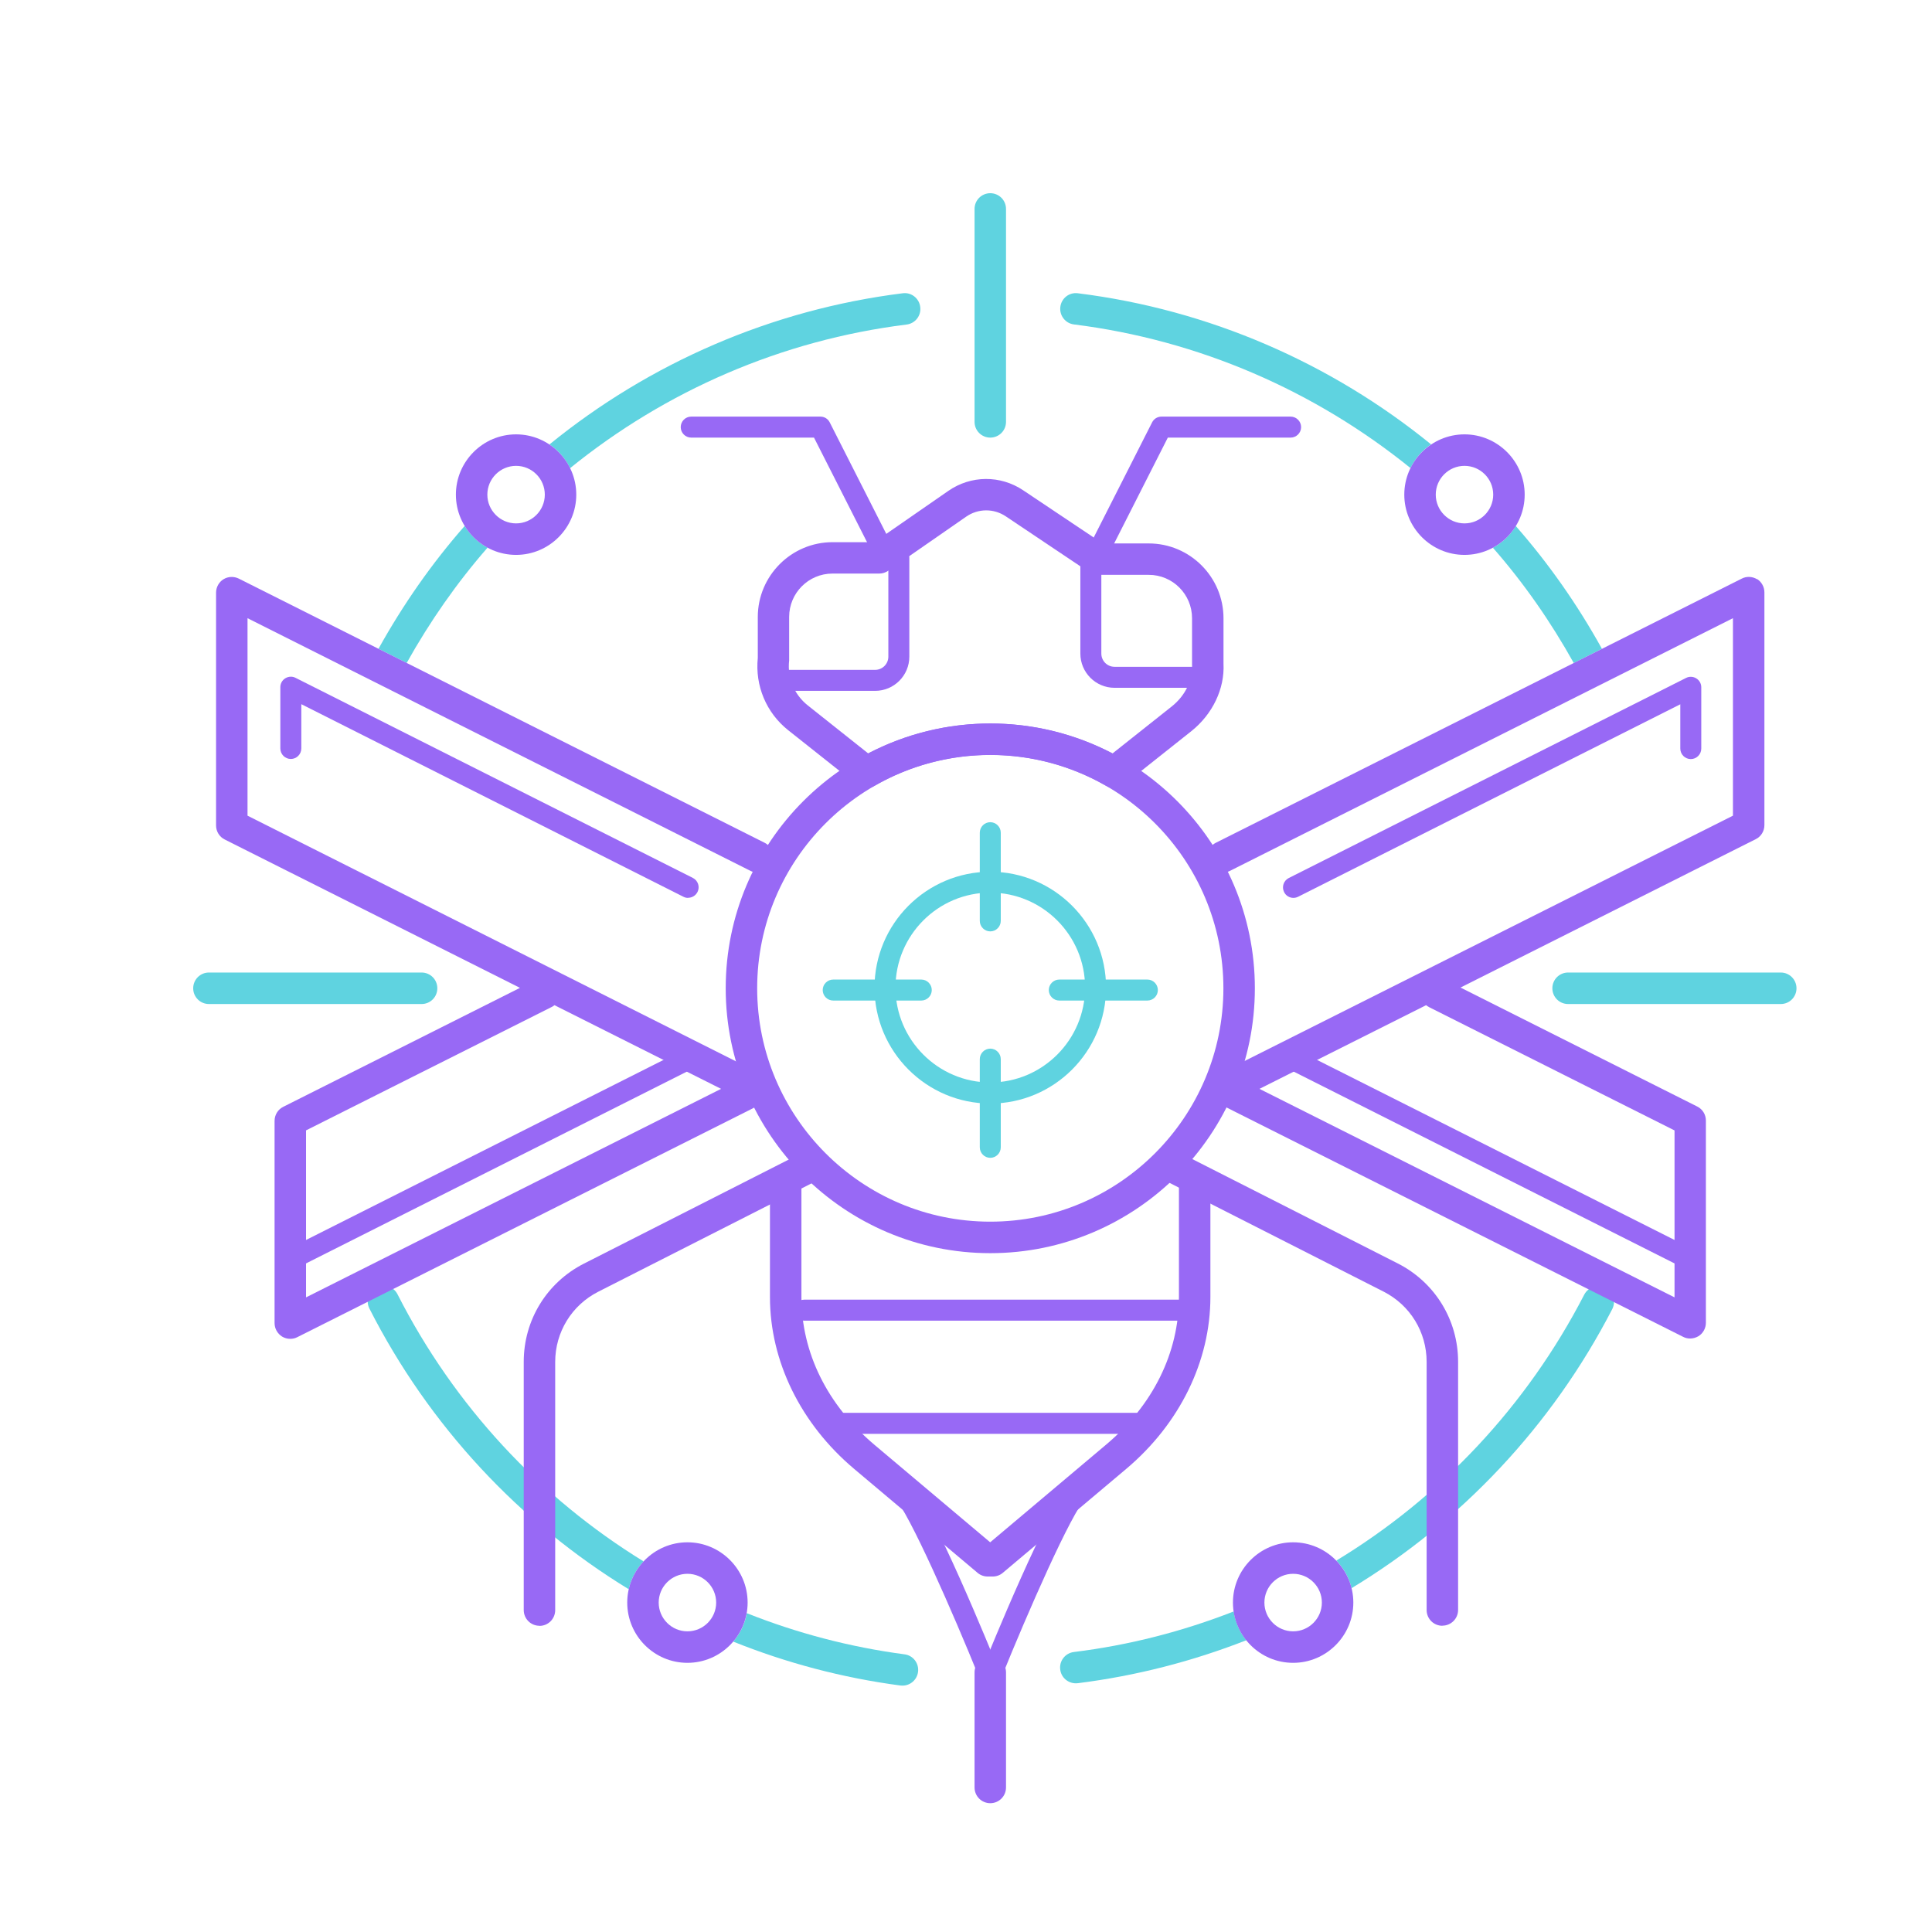 <svg width="300" height="300" viewBox="0 0 300 300" fill="none" xmlns="http://www.w3.org/2000/svg">
<path d="M153.771 67.952C152.419 67.952 151.328 66.86 151.328 65.507V32.445C151.328 31.092 152.419 30 153.771 30C155.122 30 156.213 31.092 156.213 32.445V65.507C156.213 66.86 155.122 67.952 153.771 67.952Z" fill="#5FD3E0"/>
<path d="M276.516 155.905H243.493C242.141 155.905 241.05 154.813 241.05 153.46C241.05 152.106 242.141 151.014 243.493 151.014H276.516C277.867 151.014 278.958 152.106 278.958 153.46C278.958 154.813 277.867 155.905 276.516 155.905Z" fill="#5FD3E0"/>
<path d="M65.466 155.905H32.443C31.091 155.905 30 154.813 30 153.46C30 152.106 31.091 151.014 32.443 151.014H65.466C66.817 151.014 67.908 152.106 67.908 153.46C67.908 154.813 66.817 155.905 65.466 155.905Z" fill="#5FD3E0"/>
<path d="M222.227 69.013C206.676 56.362 187.738 48.08 167.368 45.537C166.016 45.358 164.811 46.32 164.648 47.657C164.485 48.993 165.43 50.216 166.765 50.379C186.159 52.808 204.185 60.682 219.019 72.681C219.752 71.181 220.859 69.909 222.227 68.997V69.013Z" fill="#5FD3E0"/>
<path d="M99.937 242.454C83.866 232.575 70.546 218.326 61.72 200.964C61.101 199.758 59.636 199.286 58.431 199.889C57.226 200.509 56.754 201.976 57.356 203.182C66.638 221.441 80.69 236.422 97.625 246.774C98 245.128 98.814 243.644 99.921 242.454H99.937Z" fill="#5FD3E0"/>
<path d="M140.451 256.883C131.967 255.758 123.744 253.59 115.961 250.492C115.667 252.155 114.918 253.671 113.86 254.91C122.099 258.22 130.811 260.535 139.816 261.725C139.93 261.725 140.028 261.741 140.142 261.741C141.347 261.741 142.389 260.844 142.552 259.622C142.731 258.285 141.786 257.046 140.451 256.883Z" fill="#5FD3E0"/>
<path d="M191.549 250.232C183.667 253.313 175.346 255.465 166.749 256.524C165.414 256.687 164.453 257.91 164.632 259.247C164.778 260.486 165.837 261.383 167.058 261.383C167.156 261.383 167.254 261.383 167.368 261.366C176.437 260.225 185.198 257.959 193.519 254.699C192.493 253.427 191.809 251.894 191.565 250.215L191.549 250.232Z" fill="#5FD3E0"/>
<path d="M249.29 199.987C248.085 199.368 246.619 199.84 246.001 201.03C237.061 218.36 223.643 232.543 207.506 242.325C208.646 243.499 209.477 244.966 209.867 246.612C226.835 236.358 240.953 221.474 250.348 203.28C250.967 202.074 250.495 200.607 249.29 199.987Z" fill="#5FD3E0"/>
<path d="M142.893 47.657C142.731 46.32 141.509 45.358 140.174 45.537C119.803 48.08 100.866 56.362 85.315 69.013C86.683 69.926 87.79 71.197 88.523 72.697C103.341 60.682 121.367 52.808 140.777 50.395C142.112 50.232 143.073 49.01 142.893 47.673V47.657Z" fill="#5FD3E0"/>
<path d="M153.771 171.359C143.854 171.359 135.794 163.273 135.794 153.361C135.794 143.449 143.854 135.363 153.771 135.363C163.687 135.363 171.748 143.449 171.748 153.361C171.748 163.273 163.687 171.359 153.771 171.359ZM153.771 138.607C145.645 138.607 139.051 145.226 139.051 153.345C139.051 161.463 145.662 168.082 153.771 168.082C161.88 168.082 168.491 161.463 168.491 153.345C168.491 145.226 161.88 138.607 153.771 138.607Z" fill="#5FD3E0"/>
<path d="M153.771 144.625C152.875 144.625 152.142 143.891 152.142 142.994V129.3C152.142 128.404 152.875 127.67 153.771 127.67C154.666 127.67 155.399 128.404 155.399 129.3V142.994C155.399 143.891 154.666 144.625 153.771 144.625Z" fill="#5FD3E0"/>
<path d="M153.771 179.787C152.875 179.787 152.142 179.054 152.142 178.157V164.463C152.142 163.566 152.875 162.832 153.771 162.832C154.666 162.832 155.399 163.566 155.399 164.463V178.157C155.399 179.054 154.666 179.787 153.771 179.787Z" fill="#5FD3E0"/>
<path d="M178.164 155.366H164.485C163.59 155.366 162.857 154.632 162.857 153.736C162.857 152.839 163.59 152.105 164.485 152.105H178.164C179.059 152.105 179.792 152.839 179.792 153.736C179.792 154.632 179.059 155.366 178.164 155.366Z" fill="#5FD3E0"/>
<path d="M143.056 155.366H129.378C128.483 155.366 127.75 154.632 127.75 153.736C127.75 152.839 128.483 152.105 129.378 152.105H143.056C143.952 152.105 144.685 152.839 144.685 153.736C144.685 154.632 143.952 155.366 143.056 155.366Z" fill="#5FD3E0"/>
<path d="M63.153 102.939C66.751 96.499 70.936 90.5 75.707 85.039C74.242 84.256 73.021 83.082 72.158 81.664C67.061 87.468 62.599 93.858 58.773 100.738L63.136 102.939H63.153Z" fill="#5FD3E0"/>
<path d="M248.752 100.753C244.942 93.874 240.464 87.483 235.367 81.68C234.504 83.098 233.283 84.272 231.818 85.054C236.589 90.499 240.774 96.499 244.372 102.954L248.736 100.753H248.752Z" fill="#5FD3E0"/>
<path d="M200.798 258.204C195.636 258.204 191.451 253.998 191.451 248.846C191.451 243.694 195.652 239.488 200.798 239.488C205.943 239.488 210.144 243.694 210.144 248.846C210.144 253.998 205.943 258.204 200.798 258.204ZM200.798 244.379C198.339 244.379 196.336 246.384 196.336 248.846C196.336 251.308 198.339 253.313 200.798 253.313C203.256 253.313 205.259 251.308 205.259 248.846C205.259 246.384 203.256 244.379 200.798 244.379Z" fill="#9869F5"/>
<path d="M106.744 258.204C101.582 258.204 97.397 253.998 97.397 248.846C97.397 243.694 101.599 239.488 106.744 239.488C111.89 239.488 116.091 243.694 116.091 248.846C116.091 253.998 111.89 258.204 106.744 258.204ZM106.744 244.379C104.285 244.379 102.282 246.384 102.282 248.846C102.282 251.308 104.285 253.313 106.744 253.313C109.203 253.313 111.206 251.308 111.206 248.846C111.206 246.384 109.203 244.379 106.744 244.379Z" fill="#9869F5"/>
<path d="M227.405 86.163C222.243 86.163 218.058 81.957 218.058 76.805C218.058 71.653 222.259 67.447 227.405 67.447C232.55 67.447 236.752 71.653 236.752 76.805C236.752 81.957 232.55 86.163 227.405 86.163ZM227.405 72.338C224.946 72.338 222.943 74.343 222.943 76.805C222.943 79.267 224.946 81.272 227.405 81.272C229.864 81.272 231.866 79.267 231.866 76.805C231.866 74.343 229.864 72.338 227.405 72.338Z" fill="#9869F5"/>
<path d="M80.137 86.163C74.975 86.163 70.79 81.957 70.79 76.805C70.79 71.653 74.991 67.447 80.137 67.447C85.282 67.447 89.483 71.653 89.483 76.805C89.483 81.957 85.282 86.163 80.137 86.163ZM80.137 72.338C77.678 72.338 75.675 74.343 75.675 76.805C75.675 79.267 77.678 81.272 80.137 81.272C82.596 81.272 84.598 79.267 84.598 76.805C84.598 74.343 82.596 72.338 80.137 72.338Z" fill="#9869F5"/>
<path d="M153.771 280C152.419 280 151.328 278.908 151.328 277.555V259.687C151.328 258.334 152.419 257.242 153.771 257.242C155.122 257.242 156.213 258.334 156.213 259.687V277.555C156.213 278.908 155.122 280 153.771 280Z" fill="#9869F5"/>
<path d="M223.969 252.449C222.617 252.449 221.526 251.356 221.526 250.003V211.464C221.526 206.834 218.97 202.661 214.834 200.558L180.818 183.277C179.613 182.657 179.141 181.19 179.743 179.984C180.362 178.777 181.827 178.305 183.032 178.908L217.049 196.188C222.829 199.123 226.412 204.976 226.412 211.448V249.987C226.412 251.34 225.321 252.432 223.969 252.432V252.449Z" fill="#9869F5"/>
<path d="M171.324 85.738C171.08 85.738 170.82 85.689 170.592 85.559C169.794 85.151 169.468 84.173 169.875 83.374L178.896 65.588C179.173 65.034 179.743 64.691 180.346 64.691H200.407C201.302 64.691 202.035 65.425 202.035 66.322C202.035 67.218 201.302 67.952 200.407 67.952H181.339L172.774 84.841C172.481 85.412 171.911 85.738 171.324 85.738Z" fill="#9869F5"/>
<path d="M153.771 194.591C131.12 194.591 112.688 176.136 112.688 153.459C112.688 130.782 131.12 112.344 153.771 112.344C176.421 112.344 194.854 130.799 194.854 153.459C194.854 176.12 176.421 194.591 153.771 194.591ZM153.771 117.235C133.807 117.235 117.573 133.489 117.573 153.459C117.573 173.43 133.807 189.7 153.771 189.7C173.734 189.7 189.969 173.446 189.969 153.459C189.969 133.472 173.734 117.235 153.771 117.235Z" fill="#9869F5"/>
<path d="M183.732 205.074H124.868C123.972 205.074 123.239 204.339 123.239 203.442C123.239 202.546 123.972 201.812 124.868 201.812H183.732C184.628 201.812 185.361 202.546 185.361 203.442C185.361 204.339 184.628 205.074 183.732 205.074Z" fill="#9869F5"/>
<path d="M178.847 222.648H129.753C128.857 222.648 128.124 221.914 128.124 221.017C128.124 220.121 128.857 219.387 129.753 219.387H178.847C179.743 219.387 180.476 220.121 180.476 221.017C180.476 221.914 179.743 222.648 178.847 222.648Z" fill="#9869F5"/>
<path d="M83.768 252.45C82.416 252.45 81.325 251.357 81.325 250.004V211.465C81.325 204.977 84.907 199.14 90.688 196.206L124.705 178.925C125.91 178.306 127.375 178.795 127.994 180.001C128.597 181.208 128.124 182.675 126.919 183.294L92.903 200.575C88.783 202.662 86.21 206.851 86.21 211.481V250.021C86.21 251.374 85.119 252.466 83.768 252.466V252.45Z" fill="#9869F5"/>
<path d="M136.413 85.738C135.826 85.738 135.24 85.412 134.963 84.841L126.398 67.952H107.33C106.435 67.952 105.702 67.218 105.702 66.322C105.702 65.425 106.435 64.691 107.33 64.691H127.392C128.01 64.691 128.564 65.034 128.841 65.588L137.862 83.374C138.269 84.173 137.943 85.151 137.145 85.559C136.901 85.673 136.657 85.738 136.413 85.738Z" fill="#9869F5"/>
<path d="M154.145 244.803H153.38C152.81 244.803 152.24 244.607 151.801 244.232L132.635 228.093C124.33 221.099 119.559 211.366 119.559 201.405V183.652C119.559 182.299 120.65 181.207 122.002 181.207C123.353 181.207 124.444 182.299 124.444 183.652V201.405C124.444 210.046 128.466 218.181 135.778 224.343L153.755 239.488L171.732 224.343C179.043 218.197 183.065 210.046 183.065 201.405V183.652C183.065 182.299 184.156 181.207 185.507 181.207C186.859 181.207 187.95 182.299 187.95 183.652V201.405C187.95 211.366 183.179 221.099 174.874 228.093L155.709 244.232C155.269 244.607 154.715 244.803 154.129 244.803H154.145Z" fill="#9869F5"/>
<path d="M172.985 122.354C172.562 122.354 172.139 122.24 171.764 122.028C166.309 118.882 160.089 117.219 153.771 117.219C147.453 117.219 141.233 118.882 135.778 122.028C134.915 122.534 133.824 122.452 133.042 121.833L122.393 113.388C118.989 110.682 117.231 106.492 117.67 102.155V95.813C117.67 89.406 122.881 84.189 129.28 84.189H135.761L147.241 76.234C150.758 73.788 155.334 73.756 158.884 76.136L171.21 84.385H178.375C184.775 84.385 189.985 89.602 189.985 96.009V103.068C190.181 106.932 188.308 110.894 184.97 113.551L174.516 121.849C174.076 122.191 173.539 122.371 173.002 122.371L172.985 122.354ZM129.264 89.064C125.552 89.064 122.539 92.08 122.539 95.797V102.27C122.539 102.367 122.539 102.449 122.539 102.547C122.23 105.253 123.321 107.861 125.438 109.54L134.817 116.991C140.646 113.942 147.176 112.345 153.787 112.345C160.398 112.345 166.912 113.942 172.757 116.991L181.941 109.703C184.042 108.041 185.231 105.595 185.1 103.182V95.993C185.1 92.275 182.088 89.26 178.375 89.26H170.494C170.038 89.292 169.533 89.129 169.126 88.852L156.181 80.179C154.308 78.924 151.882 78.94 150.026 80.228L137.927 88.624C137.52 88.901 137.031 89.064 136.543 89.064H129.297H129.264Z" fill="#9869F5"/>
<path d="M154.064 261.301C153.869 261.301 153.657 261.268 153.461 261.187C152.631 260.845 152.224 259.899 152.566 259.068C153.608 256.492 162.841 233.75 166.439 230.147C167.074 229.511 168.1 229.511 168.735 230.147C169.37 230.783 169.37 231.81 168.735 232.445C166.374 234.809 159.421 250.77 155.578 260.29C155.318 260.926 154.715 261.301 154.064 261.301Z" fill="#9869F5"/>
<path d="M153.478 261.301C152.826 261.301 152.224 260.91 151.963 260.29C148.12 250.786 141.151 234.809 138.806 232.445C138.171 231.81 138.171 230.783 138.806 230.147C139.441 229.511 140.467 229.511 141.102 230.147C144.701 233.75 153.934 256.492 154.976 259.068C155.318 259.899 154.911 260.861 154.08 261.187C153.885 261.268 153.673 261.301 153.478 261.301Z" fill="#9869F5"/>
<path d="M272.836 89.945C272.119 89.505 271.207 89.456 270.458 89.847L188.797 130.864C187.592 131.467 187.103 132.935 187.706 134.141C188.308 135.347 189.774 135.836 190.979 135.233L269.091 95.993V126.658L189.904 166.436C188.699 167.04 188.21 168.507 188.813 169.713C188.943 169.99 189.139 170.202 189.35 170.398C189.497 171.099 189.953 171.718 190.637 172.061L261.356 207.584C261.698 207.763 262.072 207.845 262.447 207.845C262.887 207.845 263.342 207.714 263.733 207.486C264.45 207.046 264.889 206.247 264.889 205.399V174.001C264.889 173.071 264.368 172.224 263.538 171.816L226.786 153.345L272.624 130.31C273.454 129.902 273.976 129.055 273.976 128.125V91.983C273.976 91.135 273.536 90.353 272.819 89.896L272.836 89.945ZM221.885 156.378L260.021 175.533V201.454L195.571 169.077L221.445 156.084C221.575 156.198 221.738 156.296 221.901 156.378H221.885Z" fill="#9869F5"/>
<path d="M44.997 197.263C44.395 197.263 43.825 196.937 43.548 196.367C43.141 195.568 43.466 194.59 44.264 194.182L105.962 163.109C106.777 162.702 107.754 163.028 108.144 163.827C108.552 164.626 108.226 165.604 107.428 166.011L45.73 197.084C45.502 197.198 45.241 197.263 44.997 197.263Z" fill="#9869F5"/>
<path d="M262.545 197.263C262.3 197.263 262.056 197.214 261.812 197.084L200.114 166.011C199.316 165.604 198.99 164.626 199.397 163.827C199.804 163.028 200.781 162.702 201.579 163.109L263.277 194.182C264.075 194.59 264.401 195.568 263.994 196.367C263.701 196.937 263.131 197.263 262.545 197.263Z" fill="#9869F5"/>
<path d="M200.846 139.423C200.244 139.423 199.674 139.097 199.397 138.526C198.99 137.728 199.316 136.749 200.114 136.342L261.812 105.269C262.317 105.008 262.919 105.041 263.391 105.334C263.88 105.628 264.173 106.149 264.173 106.72V116.241C264.173 117.137 263.44 117.871 262.545 117.871C261.649 117.871 260.916 117.137 260.916 116.241V109.361L201.579 139.244C201.351 139.358 201.091 139.423 200.846 139.423Z" fill="#9869F5"/>
<path d="M106.842 139.423C106.598 139.423 106.353 139.374 106.109 139.243L46.788 109.344V116.224C46.788 117.121 46.055 117.854 45.16 117.854C44.264 117.854 43.531 117.121 43.531 116.224V106.703C43.531 106.133 43.824 105.611 44.313 105.318C44.801 105.024 45.388 104.992 45.892 105.253L107.591 136.325C108.389 136.733 108.714 137.711 108.307 138.51C108.014 139.08 107.444 139.406 106.858 139.406L106.842 139.423Z" fill="#9869F5"/>
<path d="M187.461 106.802H173.067C170.136 106.802 167.758 104.421 167.758 101.487V87.548C167.758 86.652 168.491 85.918 169.387 85.918H178.294C184.237 85.918 189.09 90.76 189.09 96.727V105.171C189.09 106.068 188.357 106.802 187.461 106.802ZM171.015 89.178V101.487C171.015 102.612 171.927 103.541 173.067 103.541H185.833V96.727C185.833 92.569 182.446 89.178 178.294 89.178H171.015Z" fill="#9869F5"/>
<path d="M135.892 107.275H120.031C119.136 107.275 118.403 106.542 118.403 105.645V95.766C118.403 89.815 123.239 84.957 129.199 84.957H139.572C140.467 84.957 141.2 85.691 141.2 86.587V101.961C141.2 104.895 138.823 107.275 135.892 107.275ZM121.66 104.015H135.892C137.015 104.015 137.943 103.102 137.943 101.961V88.218H129.199C125.047 88.218 121.66 91.608 121.66 95.766V104.015Z" fill="#9869F5"/>
<path d="M118.729 130.864L37.083 89.847C36.318 89.472 35.422 89.504 34.706 89.944C33.989 90.385 33.55 91.183 33.55 92.031V128.174C33.55 129.103 34.071 129.951 34.901 130.359L80.739 153.394L43.987 171.865C43.157 172.272 42.636 173.12 42.636 174.049V205.448C42.636 206.296 43.076 207.078 43.792 207.535C44.183 207.779 44.623 207.894 45.078 207.894C45.453 207.894 45.828 207.812 46.169 207.633L116.889 172.109C117.573 171.767 118.012 171.131 118.175 170.447C118.387 170.251 118.582 170.039 118.712 169.762C119.315 168.555 118.826 167.088 117.621 166.485L38.435 126.658V95.993L116.547 135.233C117.752 135.836 119.217 135.347 119.82 134.141C120.422 132.934 119.934 131.467 118.729 130.864ZM47.505 175.533L85.641 156.377C85.803 156.296 85.95 156.198 86.097 156.084L111.971 169.077L47.521 201.454V175.533H47.505Z" fill="#9869F5"/>
</svg>
